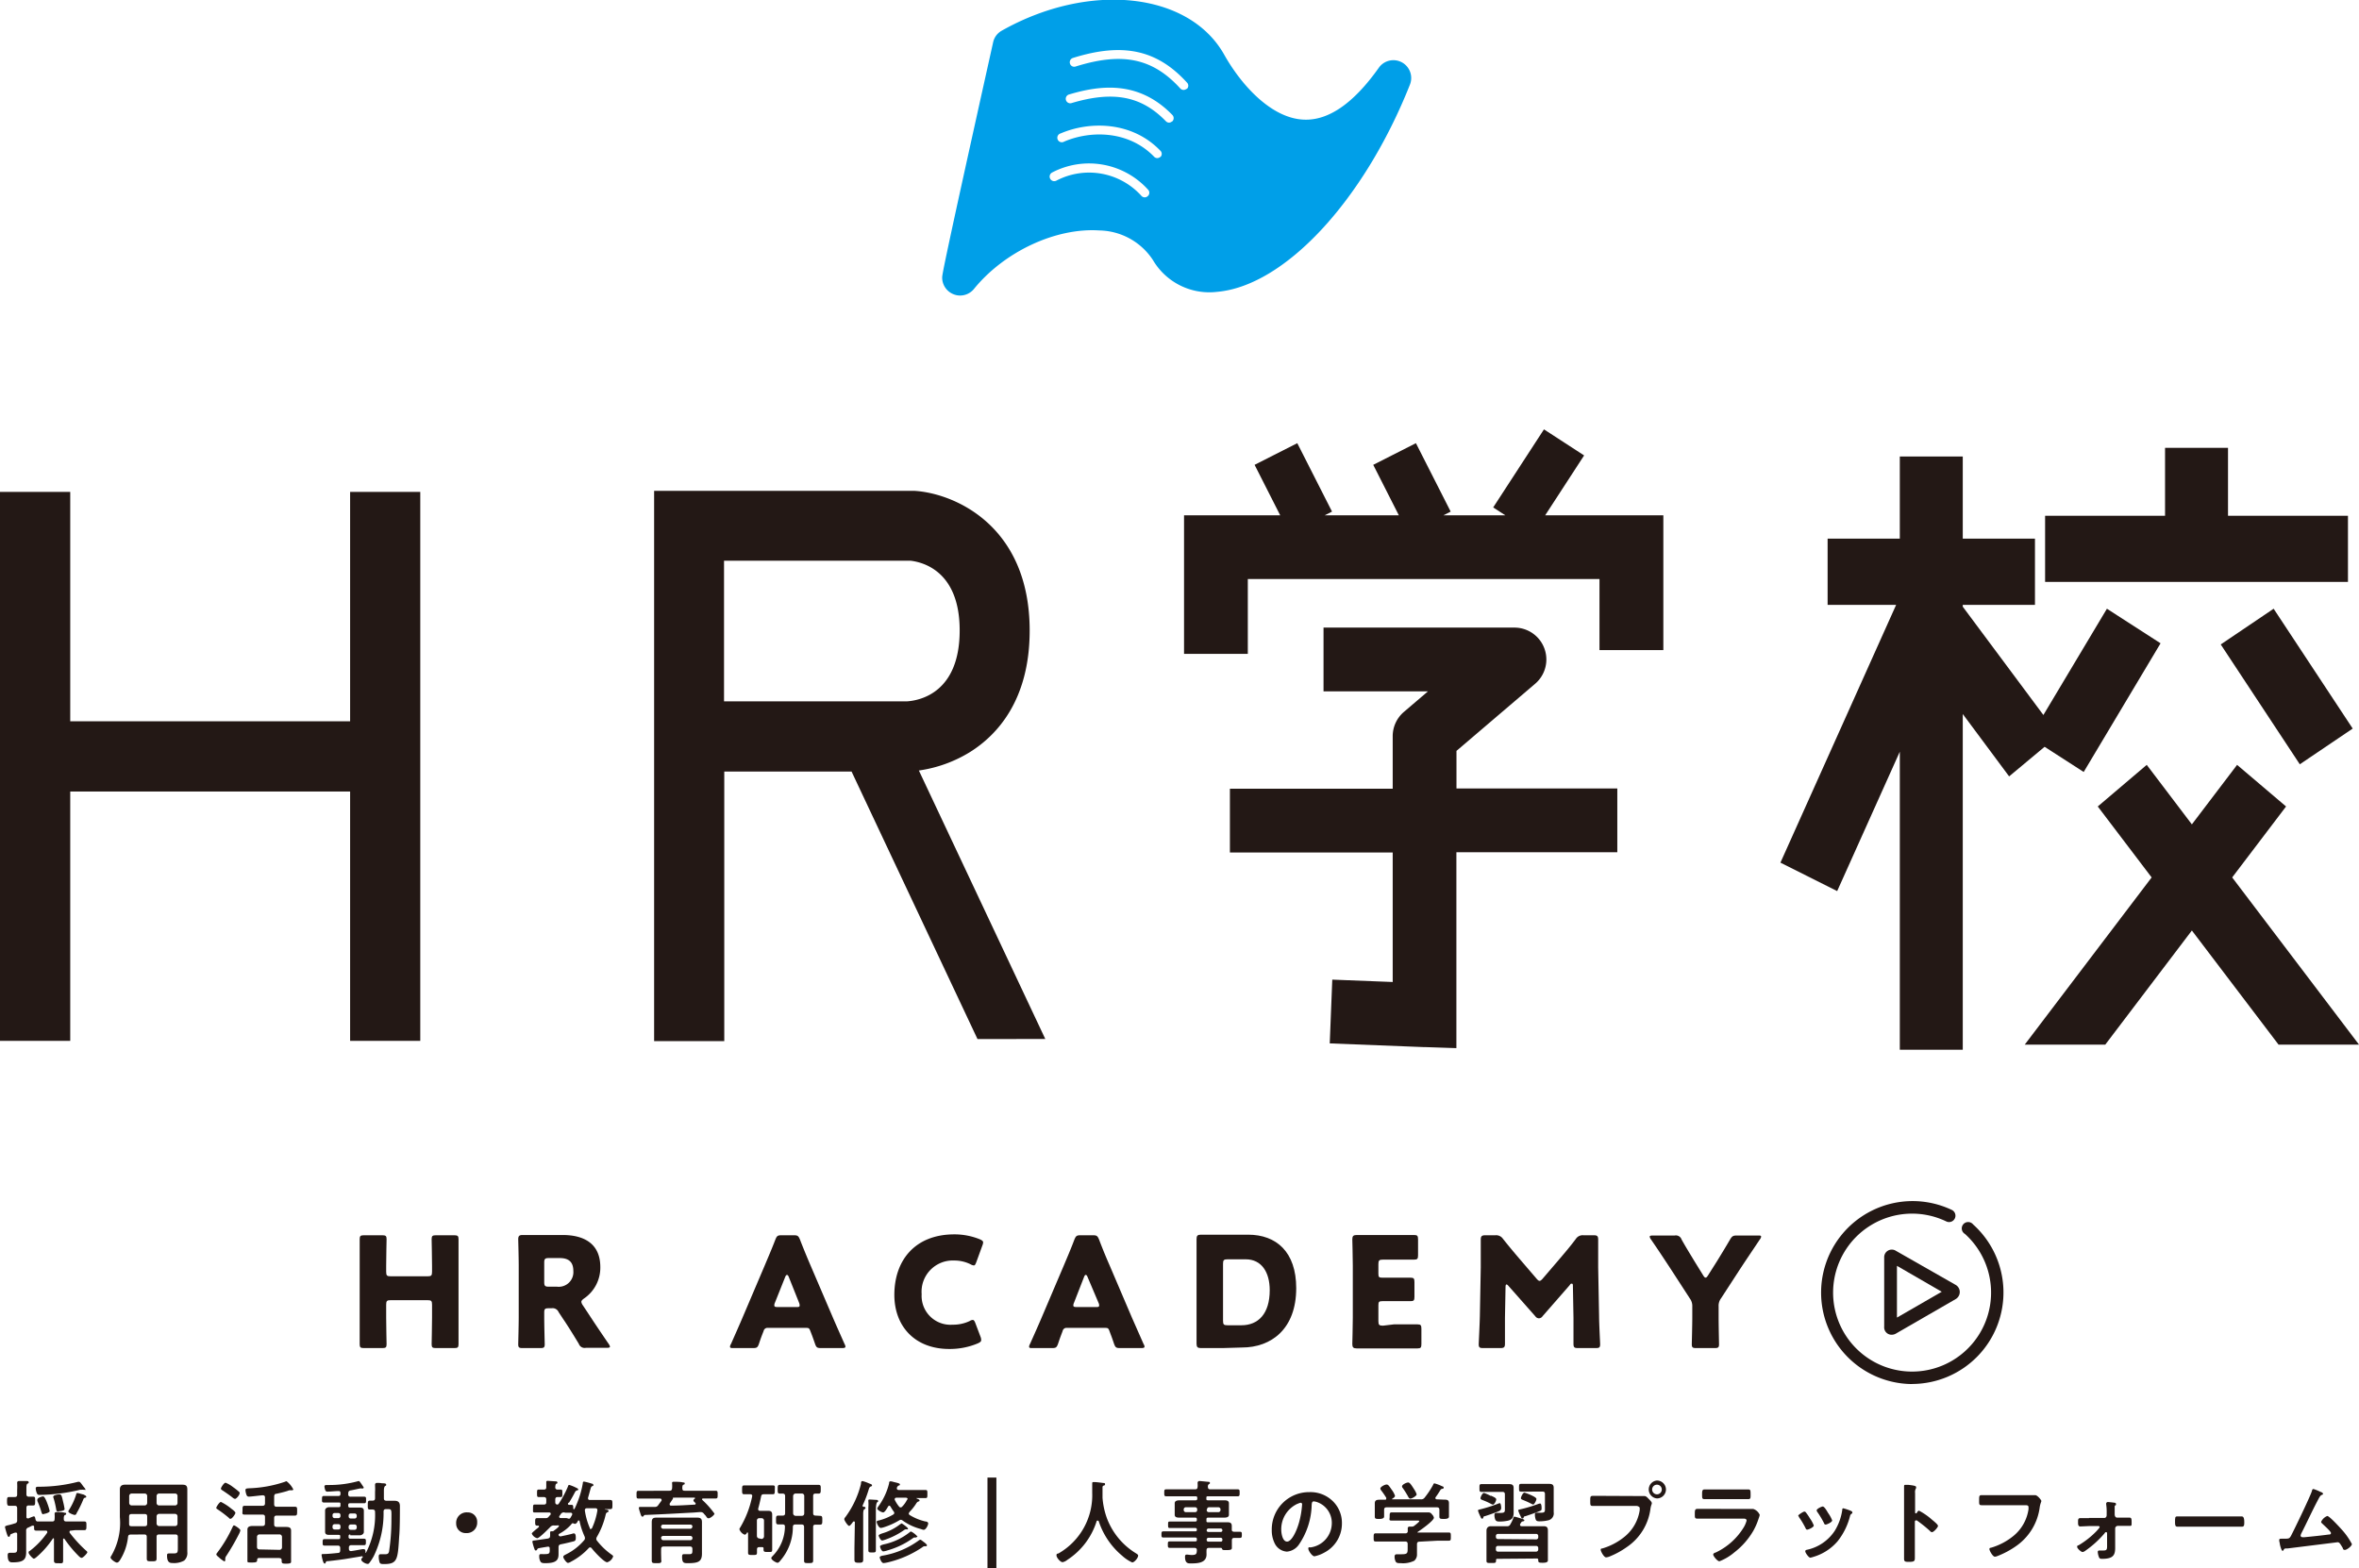 <svg xmlns="http://www.w3.org/2000/svg" viewBox="0 0 288.51 191.82"><defs><style>.cls-1{fill:#231815;}.cls-2{fill:#009fe8;}</style></defs><g id="レイヤー_2" data-name="レイヤー 2"><g id="レイヤー_1-2" data-name="レイヤー 1"><path class="cls-1" d="M47.23,161.16c0,1,.05,3.14.05,3.27,0,.4-.11.47-.54.47H44.53c-.43,0-.54-.07-.54-.47,0-.13,0-2.28,0-3.27v-6.31c0-1,0-3.15,0-3.28,0-.39.11-.47.54-.47h2.21c.43,0,.54.08.54.47,0,.13-.05,2.29-.05,3.28v.71c0,.47.09.56.56.56h4.49c.47,0,.56-.09.56-.56v-.71c0-1-.05-3.15-.05-3.28,0-.39.11-.47.54-.47h2.21c.43,0,.54.08.54.47,0,.13,0,2.29,0,3.28v6.31c0,1,0,3.14,0,3.27,0,.4-.11.47-.54.47H53.33c-.43,0-.54-.07-.54-.47,0-.13.05-2.28.05-3.27V159.6c0-.47-.09-.56-.56-.56H47.79c-.47,0-.56.09-.56.56Z"/><path class="cls-1" d="M66.56,161.16c0,1,.06,3.14.06,3.27,0,.4-.11.47-.54.47H63.92c-.43,0-.54-.07-.54-.47,0-.13.06-2.28.06-3.27v-6.37c0-1-.06-3.07-.06-3.2,0-.39.13-.52.52-.52l2.64,0h2.27c2.55,0,4.61,1,4.61,3.93a4.56,4.56,0,0,1-2,3.84c-.23.17-.32.28-.32.41a.92.92,0,0,0,.17.4l.62.93c.78,1.2,1.4,2.12,2.56,3.82a.84.84,0,0,1,.15.32c0,.11-.13.15-.39.15H71.64a.75.75,0,0,1-.85-.49c-.74-1.23-1.36-2.22-1.89-3l-.58-.88a.79.79,0,0,0-.86-.47h-.35c-.47,0-.55.08-.55.55Zm0-4.33c0,.47.1.56.56.56h1a1.79,1.79,0,0,0,2-1.94c0-1.15-.65-1.56-1.66-1.56H67.12c-.46,0-.56.1-.56.56Z"/><path class="cls-1" d="M93.93,162.43a.48.48,0,0,0-.54.39c-.14.36-.29.71-.57,1.56-.16.45-.26.52-.75.52H89.72c-.3,0-.44,0-.44-.19a.77.77,0,0,1,.12-.31c.69-1.56,1.06-2.4,1.38-3.15l2.75-6.46c.36-.86.81-1.89,1.3-3.16.18-.45.28-.53.76-.53h1.48c.49,0,.58.08.77.53.49,1.27.94,2.34,1.27,3.11l2.76,6.44c.35.82.73,1.66,1.42,3.22a.88.88,0,0,1,.11.31c0,.15-.13.19-.43.19h-2.55c-.48,0-.58-.07-.74-.52-.29-.85-.43-1.2-.57-1.56s-.2-.39-.54-.39Zm.84-3.07a.74.74,0,0,0-.07.32c0,.17.13.2.43.2h2.24c.3,0,.43,0,.43-.2a.93.93,0,0,0-.07-.32l-1.27-3.18c-.06-.15-.14-.23-.21-.23s-.15.08-.21.23Z"/><path class="cls-1" d="M120,163.93c0,.17-.13.26-.4.39a8.81,8.81,0,0,1-3.5.69c-4.25,0-6.72-2.82-6.72-6.62,0-4.2,2.51-7.4,7.34-7.4a8.28,8.28,0,0,1,3.11.6c.28.13.41.22.41.39a1.25,1.25,0,0,1-.09.36l-.75,2.06c-.11.28-.17.39-.3.39a.88.88,0,0,1-.38-.13,4.43,4.43,0,0,0-2-.47,3.82,3.82,0,0,0-4,4.12,3.53,3.53,0,0,0,3.78,3.73,4.73,4.73,0,0,0,2.1-.45.71.71,0,0,1,.37-.13c.13,0,.21.11.32.39l.65,1.72A1,1,0,0,1,120,163.93Z"/><path class="cls-1" d="M130.5,162.43a.48.48,0,0,0-.54.39c-.13.36-.28.71-.56,1.56-.17.45-.26.52-.75.52h-2.36c-.3,0-.43,0-.43-.19a.88.88,0,0,1,.11-.31c.7-1.56,1.07-2.4,1.39-3.15l2.75-6.46c.36-.86.81-1.89,1.29-3.16.19-.45.28-.53.77-.53h1.48c.49,0,.58.08.77.53.48,1.27.93,2.34,1.27,3.11l2.75,6.44,1.42,3.22a.77.77,0,0,1,.12.31c0,.15-.13.19-.43.19H137c-.49,0-.58-.07-.75-.52-.28-.85-.43-1.2-.56-1.56s-.21-.39-.54-.39Zm.85-3.07a.78.78,0,0,0-.08.32c0,.17.13.2.43.2H134c.3,0,.43,0,.43-.2a.78.78,0,0,0-.08-.32L133,156.18c-.06-.15-.13-.23-.21-.23s-.14.08-.2.23Z"/><path class="cls-1" d="M149.5,164.9c-.86,0-2.51,0-2.64,0-.39,0-.52-.13-.52-.53,0-.13,0-2.2,0-3.2v-6.42c0-1,0-3.07,0-3.2,0-.39.13-.52.52-.52l2.64,0h3.15c3.44,0,5.88,2.1,5.88,6.54,0,5-3.06,7.26-6.63,7.26Zm.08-3.35c0,.47.09.56.56.56h1.68c2.08,0,3.47-1.42,3.47-4.29,0-2.21-1-3.78-2.94-3.78h-2.21c-.47,0-.56.1-.56.56Z"/><path class="cls-1" d="M170.47,162c.88,0,2.77,0,2.9,0,.39,0,.47.11.47.54v1.86c0,.43-.08.54-.47.54-.13,0-2,0-2.9,0h-1.91c-.86,0-2.51,0-2.64,0-.4,0-.53-.13-.53-.53,0-.13.06-2.2.06-3.2v-6.42c0-1-.06-3.07-.06-3.2,0-.39.13-.52.53-.52l2.64,0h1.49l2.91,0c.39,0,.47.11.47.54v1.93c0,.43-.08.54-.47.54-.13,0-2,0-2.91,0h-.91c-.47,0-.56.1-.56.56v1.15c0,.43.07.5.5.5h.54c.88,0,2.77,0,2.91,0,.39,0,.46.12.46.55v1.78c0,.43-.07.54-.46.54-.14,0-2,0-2.91,0h-.54c-.43,0-.5.08-.5.51v1.93c0,.46.09.56.56.56Z"/><path class="cls-1" d="M184.06,161.21c0,1,0,2.68,0,3.13s-.1.56-.57.56H181.4c-.43,0-.55-.07-.55-.47,0-.13.12-2.47.14-3.46l.11-5.95c0-1,0-2.94,0-3.36s.09-.56.56-.56h1.24a1,1,0,0,1,.91.43c.66.83,1.31,1.61,1.95,2.36l2.17,2.53c.15.17.26.26.36.26s.22-.09.37-.26l2.08-2.43c.64-.75,1.37-1.61,2-2.46a1,1,0,0,1,.92-.43h1.23c.47,0,.57.1.57.56,0,.85,0,1.9,0,3.36l.11,5.95c0,.95.13,3.28.13,3.46,0,.4-.11.47-.54.47H193c-.47,0-.56-.09-.56-.56s0-2.38,0-3.11l-.07-3.87c0-.19,0-.34-.13-.34s-.14,0-.27.19L188.66,161a.56.56,0,0,1-.45.26.55.55,0,0,1-.43-.24l-3.26-3.69c-.13-.15-.2-.21-.28-.21s-.11.15-.11.34Z"/><path class="cls-1" d="M210.19,161.16c0,1,.05,3.14.05,3.27,0,.4-.11.47-.54.47h-2.25c-.43,0-.54-.07-.54-.47,0-.13.06-2.28.06-3.27v-1.33a1.56,1.56,0,0,0-.3-1l-2.32-3.58c-.66-1-1.37-2.1-2.44-3.65a.78.78,0,0,1-.15-.32c0-.11.13-.15.4-.15h2.67a.73.73,0,0,1,.83.49c.56,1,1.05,1.78,1.59,2.68l1.05,1.7c.13.21.2.28.3.28s.18-.09.3-.28l1.1-1.74c.54-.88,1-1.63,1.59-2.64.25-.41.36-.49.84-.49H215c.26,0,.39,0,.39.15a.66.66,0,0,1-.15.32c-1,1.5-1.63,2.42-2.41,3.61l-2.34,3.6a1.51,1.51,0,0,0-.3,1Z"/><path class="cls-1" d="M233.88,169.3A11.19,11.19,0,1,1,238.71,148a.78.78,0,1,1-.67,1.41,9.66,9.66,0,1,0,2.28,1.53.78.78,0,1,1,1-1.16,11.19,11.19,0,0,1-7.48,19.51Z"/><path class="cls-1" d="M239.18,157.17,231.87,153a.93.93,0,0,0-1.43.82v8.45a.91.91,0,0,0,.92,1,1.06,1.06,0,0,0,.51-.14l7.31-4.22a1,1,0,0,0,.5-.82A1,1,0,0,0,239.18,157.17Zm-7.18,4v-6.33l5.48,3.17Z"/><path class="cls-2" d="M171.46,7.63a2.18,2.18,0,0,0-2.83.66c-3.09,4.36-6.19,6.51-9.24,6.34-3.94-.2-7.6-4.24-9.7-8-4.32-7.6-16.5-8.9-27.17-2.88a2.15,2.15,0,0,0-1.06,1.43c-6.23,28-6.23,28.47-6.23,28.78a2.19,2.19,0,0,0,1.46,2.06,2.08,2.08,0,0,0,.73.13,2.19,2.19,0,0,0,1.7-.81c3.71-4.56,10-7.51,15.35-7.15A8,8,0,0,1,141,31.8a8,8,0,0,0,7.84,3.9c8.25-.71,17.95-11.13,23.59-25.33A2.18,2.18,0,0,0,171.46,7.63ZM140.36,24a.54.54,0,0,1-.36.14.55.55,0,0,1-.41-.19,8.62,8.62,0,0,0-10.4-1.85.55.55,0,1,1-.51-1,9.73,9.73,0,0,1,11.73,2.1A.54.54,0,0,1,140.36,24Zm1.56-4.82a.57.57,0,0,1-.38.16.54.54,0,0,1-.39-.17c-3.09-3.2-7.74-3.24-11-1.85a.55.55,0,1,1-.43-1c3.58-1.53,8.73-1.48,12.18,2.1A.54.54,0,0,1,141.92,19.21Zm1.42-4.33A.57.57,0,0,1,143,15a.55.55,0,0,1-.4-.16c-3-3.1-6.45-3.76-11.58-2.22a.55.55,0,0,1-.32-1.05c3.71-1.11,8.5-1.83,12.69,2.5A.56.56,0,0,1,143.34,14.88Zm1.79-4a.55.55,0,0,1-.37.15.55.55,0,0,1-.41-.18c-3.37-3.7-7.07-4.48-12.81-2.68a.54.54,0,0,1-.68-.36.55.55,0,0,1,.36-.69c6.12-1.92,10.29-1,13.94,3A.54.54,0,0,1,145.13,10.9Z"/><path class="cls-1" d="M8.67,187.23c-.07,0-.16,0-.16.13a.2.2,0,0,0,0,.11,15.72,15.72,0,0,0,2,2.19c.07.05.17.13.17.23s-.51.67-.7.67-.45-.33-.57-.44a14.43,14.43,0,0,1-1.52-1.87s0-.05-.09-.05-.08.06-.08.12v1.29c0,.42,0,.83,0,1.25s-.11.36-.54.36-.58,0-.58-.36,0-.83,0-1.25v-1.34c0-.05,0-.1-.07-.1a.07.07,0,0,0-.08.05,11,11,0,0,1-2,2.26c-.08.06-.21.18-.32.18s-.63-.54-.63-.74.1-.16.16-.22a9.76,9.76,0,0,0,2.12-2.23.17.17,0,0,0,0-.1c0-.11-.09-.14-.17-.14H5.55l-1.11,0c-.28,0-.27-.13-.27-.45,0-.08,0-.16-.14-.16l-.09,0-.47.23a.37.37,0,0,0-.27.42v1.93c0,.23,0,.47,0,.7,0,.9-.39,1.21-1.64,1.21-.29,0-.62,0-.62-.88,0-.18.06-.29.26-.29l.45,0c.48,0,.45-.18.45-.72v-1.53c0-.12,0-.22-.18-.22a.83.83,0,0,0-.35.1c-.24.09-.29.1-.32.2s-.07.22-.18.22-.17-.19-.24-.4-.22-.73-.22-.82.17-.14.3-.18a8.43,8.43,0,0,0,.92-.25.34.34,0,0,0,.27-.39v-1.45c0-.22-.09-.31-.31-.31s-.5,0-.69,0-.24-.16-.24-.53,0-.54.24-.54.45,0,.69,0,.31-.1.31-.31v-.53a8.43,8.43,0,0,0,0-.87s0-.06,0-.1.1-.15.22-.15l.91,0c.1,0,.28,0,.28.16s-.08.12-.16.17-.12.22-.12.53v.75c0,.2.07.29.28.31l.57,0c.23,0,.22.14.22.52s0,.55-.22.55l-.57,0c-.21,0-.28.1-.28.31v1.06c0,.11,0,.21.18.21l.09,0a5.14,5.14,0,0,1,.63-.25c.17,0,.18.25.21.37s.09.25.25.26c.33,0,.66,0,1,0h.78c.23,0,.3-.08.31-.3a4.29,4.29,0,0,0,0-.61s0-.06,0-.1.1-.14.2-.14.72,0,.93.06.28,0,.28.15-.08.1-.16.15-.13.2-.13.38v.11c0,.22.1.3.31.3H9.19l1.12,0c.27,0,.26.13.26.52s0,.54-.26.54l-1.12,0Zm1.65-5-.14,0a.53.53,0,0,0-.17,0l-.2,0a22.23,22.23,0,0,1-5,.63c-.2,0-.25-.1-.31-.23a1.63,1.63,0,0,1-.13-.57c0-.22.21-.2.45-.2a19,19,0,0,0,4.71-.6.42.42,0,0,1,.15,0c.11,0,.24.19.39.39a1.64,1.64,0,0,0,.19.25c.05.07.19.21.19.31S10.38,182.23,10.32,182.23Zm-5,3c-.2,0-.21-.14-.36-.62a9.24,9.24,0,0,0-.39-1,.55.55,0,0,1,0-.17c0-.25.61-.4.71-.4s.27.22.49.81a7.23,7.23,0,0,1,.31,1C6,185.07,5.43,185.19,5.33,185.19Zm1.85-.33c-.27,0-.28-.15-.3-.29a10.65,10.65,0,0,0-.31-1.33.87.87,0,0,1-.05-.19c0-.23.68-.3.77-.3.25,0,.29.27.43.87a9,9,0,0,1,.19.93C7.91,184.8,7.38,184.86,7.18,184.86Zm3.15-2c.08,0,.23.08.23.19s-.14.11-.19.12a.28.28,0,0,0-.15.15,12.84,12.84,0,0,1-.85,1.75c0,.09-.11.2-.23.2s-.77-.24-.77-.42a.41.41,0,0,1,.1-.22,8.12,8.12,0,0,0,.86-1.87c0-.07.05-.17.14-.17S10.18,182.81,10.33,182.85Z"/><path class="cls-1" d="M16,187.71c-.21,0-.31.06-.34.28a6.66,6.66,0,0,1-1,2.87c-.09.13-.2.28-.37.28s-.77-.41-.77-.63a.33.33,0,0,1,.08-.18,8,8,0,0,0,1.06-4.75v-2.34c0-.35,0-.7,0-1.05s.17-.58.62-.58l.95,0h5.06l1,0c.44,0,.62.12.62.58s0,.7,0,1.05V189c0,.28,0,.56,0,.84a1.23,1.23,0,0,1-.38,1.05,2.54,2.54,0,0,1-1.46.3c-.2,0-.64,0-.64-.88,0-.18,0-.29.24-.29l.52,0c.53,0,.56-.11.56-.66V188c0-.21-.09-.3-.3-.3H19.46c-.23,0-.31.09-.31.3v1c0,.54,0,1.09,0,1.63,0,.34-.12.35-.6.35s-.6,0-.6-.35c0-.54,0-1.09,0-1.63v-1c0-.21-.08-.3-.31-.3Zm.1-2.51c-.22,0-.31.09-.31.31v.14c0,.24,0,.49,0,.74s.09.3.3.3h1.6c.23,0,.31-.09.31-.31v-.87c0-.22-.08-.31-.31-.31ZM18,183a.3.3,0,0,0-.31-.31H16.11a.31.31,0,0,0-.31.31v.84a.31.31,0,0,0,.31.31h1.58a.31.31,0,0,0,.31-.31Zm3.41,1.15a.3.3,0,0,0,.3-.31V183a.29.29,0,0,0-.3-.31H19.46a.31.31,0,0,0-.31.31v.84a.31.31,0,0,0,.31.31Zm-2.26,2.21a.32.32,0,0,0,.31.31h1.95c.18,0,.3-.12.3-.31v-.87a.3.3,0,0,0-.3-.31H19.46a.31.31,0,0,0-.31.31Z"/><path class="cls-1" d="M29.28,187.54a28.54,28.54,0,0,1-1.6,2.78.61.61,0,0,0-.13.31v.09s0,.07,0,.1,0,.17-.12.17a3.34,3.34,0,0,1-.71-.54c-.08-.06-.26-.2-.26-.31s.09-.17.13-.24a16.19,16.19,0,0,0,1.84-3.08c.09-.18.11-.23.2-.23s.77.43.77.61A1.81,1.81,0,0,1,29.28,187.54Zm-1-3c.2.14.51.38.51.52s-.4.72-.59.72-.15-.07-.22-.12a14.47,14.47,0,0,0-1.32-1c-.07-.05-.21-.11-.21-.22s.39-.72.57-.72A6.38,6.38,0,0,1,28.31,184.56Zm.42-1.21c-.09,0-.23-.12-.3-.18-.37-.29-.77-.56-1.17-.83-.12-.07-.21-.13-.21-.24s.36-.71.57-.71a3.63,3.63,0,0,1,.92.54,7.87,7.87,0,0,1,.69.54.22.22,0,0,1,.11.17C29.34,182.83,28.93,183.35,28.73,183.35Zm5.48,7.25H31.7c-.18,0-.24.06-.25.24s0,.31-.59.31-.6,0-.6-.22,0-.53,0-.78v-2.38c0-.22,0-.43,0-.65,0-.41.39-.44.7-.44l.85,0h.29c.22,0,.31-.1.31-.31v-.78c0-.21-.09-.3-.31-.3h-1c-.4,0-.79,0-1.17,0s-.27-.16-.27-.55,0-.53.27-.53l1.17,0h1c.22,0,.31-.09.31-.31v-.7c0-.2-.09-.27-.29-.27s-1.37.16-1.66.16a.28.28,0,0,1-.29-.16,1.94,1.94,0,0,1-.15-.62c0-.21.12-.22.44-.24a15.14,15.14,0,0,0,4.4-.8.39.39,0,0,1,.19-.06,2.82,2.82,0,0,1,.82,1c0,.07-.09.1-.15.1l-.14,0-.13,0a1,1,0,0,0-.27.08c-.44.14-.91.25-1.36.35-.22,0-.29.14-.29.37V184c0,.22.09.31.31.31H34.9l1.17,0c.29,0,.27.14.27.53s0,.55-.27.55l-1.17,0H33.84c-.22,0-.31.09-.31.3v.78c0,.21.09.29.31.31h.22l.84,0c.31,0,.7,0,.7.43,0,.2,0,.41,0,.66v2.41c0,.27,0,.62,0,.77s-.14.22-.57.22-.59,0-.58-.33C34.46,190.68,34.38,190.6,34.21,190.6Zm0-1a.3.3,0,0,0,.31-.3V188a.31.31,0,0,0-.31-.31H31.73a.31.31,0,0,0-.3.31v1.23c0,.19.12.3.3.3Z"/><path class="cls-1" d="M42.84,187.7c-.14,0-.21.05-.21.21v.1a.19.19,0,0,0,.21.21h.68l1,0c.24,0,.23.14.23.4s0,.39-.24.39l-.95,0h-.58a.27.27,0,0,0-.31.31v.13c0,.16.07.28.24.28h.05c.41-.05.94-.16,1.34-.23a.62.62,0,0,1,.21,0c.19,0,.19.25.19.38s0,.07.05.07a.05.05,0,0,0,0,0,9.92,9.92,0,0,0,1.12-5c0-.21-.08-.29-.3-.3h-.35c-.25,0-.24-.16-.24-.53s0-.56.24-.56h.35c.22,0,.3-.09.3-.3v-.77a5.39,5.39,0,0,0,0-.71c0-.05,0-.15,0-.21s.09-.18.21-.18.48,0,.62.05c.3,0,.53,0,.53.17s-.07.11-.13.16-.15.18-.15.57v.93c0,.22.09.29.31.31l1,0c.43,0,.64.18.65.62,0,.91,0,2.84-.09,3.77-.17,2.78-.2,3.35-1.84,3.35-.47,0-.53-.05-.6-.38a2.05,2.05,0,0,1-.06-.49c0-.14,0-.33.2-.33h.17l.29,0c.33,0,.51,0,.6-.32a25.33,25.33,0,0,0,.29-3.69c0-1.44.09-1.51-.45-1.51h-.2c-.21,0-.3.08-.31.29a11.94,11.94,0,0,1-1.2,5.46,6.2,6.2,0,0,1-.52.81c-.07.09-.11.14-.22.14-.27,0-.78-.3-.78-.51s.11-.2.16-.27,0,0,0-.07,0-.1-.13-.08l-2.06.34c-.67.1-1.36.18-2,.25-.2,0-.26,0-.33.17s-.07.12-.15.12-.15-.2-.21-.37a5.87,5.87,0,0,1-.14-.65c0-.12,0-.14.34-.14s1.11-.07,1.65-.13c.23,0,.29-.13.29-.34v-.25c0-.21-.09-.31-.3-.31h-.62l-1,0c-.24,0-.23-.13-.23-.39s0-.4.23-.4l1,0h.71c.16,0,.21-.07.21-.21v-.1c0-.15,0-.21-.21-.21H40.26c-.29,0-.5-.06-.5-.39,0-.18,0-.36,0-.54v-1.52c0-.19,0-.37,0-.56s.21-.38.5-.38l.75,0h.42c.16,0,.21-.07.21-.21V184c0-.15,0-.21-.21-.21h-.82l-1,0c-.26,0-.23-.15-.23-.4s0-.4.23-.4l1,0h.78c.18,0,.25-.08.25-.26v-.09c0-.17-.06-.26-.24-.25-.4,0-.94.07-1.34.07a.26.26,0,0,1-.27-.15,1.87,1.87,0,0,1-.11-.48c0-.17.15-.18.35-.18h.14a13.25,13.25,0,0,0,3.7-.49h0c.08,0,.19.14.4.46s.21.29.21.35a.11.11,0,0,1-.11.1.48.48,0,0,1-.17,0,.42.42,0,0,0-.15,0c-.05,0-1,.22-1.17.24s-.29.13-.29.35v.11a.27.27,0,0,0,.31.31h.64l1,0c.25,0,.23.14.23.4s0,.4-.23.4l-1,0h-.74c-.14,0-.21.06-.21.21v.11a.19.19,0,0,0,.21.21h.44l.76,0c.28,0,.5.06.5.39,0,.18,0,.36,0,.55v1.52c0,.18,0,.36,0,.54s-.22.39-.49.39H42.84Zm-1.45-2a.25.25,0,0,0,.25-.27v-.1a.24.24,0,0,0-.25-.25h-.46a.24.24,0,0,0-.26.25v.1a.25.25,0,0,0,.26.27Zm.25,1a.24.24,0,0,0-.25-.26h-.46a.25.25,0,0,0-.26.26v.12a.25.25,0,0,0,.26.27h.46a.24.24,0,0,0,.25-.27Zm1-1.22a.25.25,0,0,0,.26.27h.46a.26.26,0,0,0,.27-.27v-.1a.25.25,0,0,0-.27-.25h-.46a.24.24,0,0,0-.26.25Zm.26,1a.25.25,0,0,0-.26.26v.12a.25.25,0,0,0,.26.27h.46a.26.26,0,0,0,.27-.27v-.12a.25.25,0,0,0-.27-.26Z"/><path class="cls-1" d="M58.36,186.19A1.27,1.27,0,0,1,57,187.53a1.15,1.15,0,0,1-1.21-1.16A1.28,1.28,0,0,1,57.18,185,1.14,1.14,0,0,1,58.36,186.19Z"/><path class="cls-1" d="M69.46,183.94c0,.11.08.14.17.14h.29c.19,0,.18.15.19.32s0,.21.08.21a.11.11,0,0,0,.09-.07c.1-.2.23-.5.31-.7a11.25,11.25,0,0,0,.69-2.41c0-.07,0-.2.15-.2a8.28,8.28,0,0,1,.94.25c.09,0,.2.06.2.18s-.08.11-.14.13-.15.1-.2.31c-.11.38-.2.74-.31,1.11a.2.2,0,0,0,0,.09c0,.14.11.18.23.18h1.23l1.23,0c.29,0,.29.11.29.56s0,.56-.29.56l-.67,0s0,0,0,0,0,0,.12.06c.24,0,.37.07.37.17s-.08.13-.15.16a.34.34,0,0,0-.2.27A9.72,9.72,0,0,1,73,188a.45.45,0,0,0-.07.23.32.32,0,0,0,.09.24,8.34,8.34,0,0,0,1.83,1.73c.06.05.14.1.14.18a1.08,1.08,0,0,1-.73.72c-.39,0-1.63-1.36-1.89-1.71a.26.26,0,0,0-.2-.11.22.22,0,0,0-.17.09,7.94,7.94,0,0,1-2.17,1.66,1,1,0,0,1-.36.15c-.19,0-.58-.56-.58-.73s.18-.23.4-.35a6.88,6.88,0,0,0,2.14-1.68.38.38,0,0,0,.11-.26.59.59,0,0,0-.05-.23,9.12,9.12,0,0,1-.61-1.85s0-.09-.1-.09-.08,0-.11.08-.17.33-.35.33a.47.47,0,0,1-.21-.07l-.09,0a.16.16,0,0,0-.13.11,5.25,5.25,0,0,1-1.48,1.17.19.19,0,0,0-.1.13.22.22,0,0,0,.22.19h.06c.47-.1.92-.19,1.37-.31a.64.64,0,0,1,.24-.05c.22,0,.22.39.22.55s0,.36-.26.42c-.51.13-1,.25-1.55.36-.24.05-.3.15-.3.37v.21c0,.21,0,.43,0,.64,0,.73-.31,1.09-1.62,1.09-.18,0-.44,0-.56-.15a1.24,1.24,0,0,1-.18-.68c0-.15,0-.28.21-.28h.14a2.67,2.67,0,0,0,.4,0c.53,0,.55-.15.53-.64,0-.15,0-.27-.22-.27H67l-.66.11c-.57.1-.58.09-.65.25a.19.19,0,0,1-.15.11c-.13,0-.15-.11-.23-.34a5.74,5.74,0,0,1-.2-.73c0-.15.18-.15.3-.16l1.6-.23c.21-.06.26-.13.27-.35s0-.22,0-.33v-.08c0-.13.11-.13.21-.13l.15,0c.12-.09.72-.51.72-.64s-.15-.07-.39-.07h-.19a.55.55,0,0,0-.49.2c-.23.23-1.34,1.36-1.59,1.36a1,1,0,0,1-.66-.56c0-.1.23-.27.51-.52a3,3,0,0,0,.36-.3.07.07,0,0,0,0-.07c0-.07,0-.09-.1-.09h-.11c-.25,0-.25-.15-.25-.46s0-.46.25-.46.64,0,1,0a.42.42,0,0,0,.41-.18l.24-.27a.26.26,0,0,0,0-.1c0-.1-.08-.13-.16-.14h-1c-.31,0-.59,0-.82,0s-.18-.14-.18-.48,0-.49.18-.49l.82,0h.31c.23,0,.31-.08.31-.29v-.32c0-.22-.08-.29-.31-.31l-.64,0c-.18,0-.18-.14-.18-.46s0-.45.18-.45l.64,0c.23,0,.31-.08.31-.3s0-.51,0-.63.08-.14.19-.14l.9.06c.09,0,.27,0,.27.15s-.06.1-.14.15-.11.21-.12.42a.26.26,0,0,0,.29.29l.41,0c.17,0,.17.14.17.45s0,.46-.17.46a3,3,0,0,1-.41,0c-.21,0-.29.12-.29.31v.32c0,.17.06.27.25.29a.23.23,0,0,0,.16-.08,12.74,12.74,0,0,0,1.15-2.15c0-.08.07-.17.15-.17a4.69,4.69,0,0,1,.74.29c.17.09.36.15.36.26s-.11.11-.18.13-.14.06-.23.23c-.23.44-.44.82-.71,1.25A.16.16,0,0,0,69.46,183.94ZM69,185a.44.44,0,0,0-.4.18,2.83,2.83,0,0,1-.2.28.15.15,0,0,0,0,.1c0,.1.08.12.16.13h.6c.25,0,.29.08.42.08s.17-.06.3-.31a1.14,1.14,0,0,0,.1-.19.18.18,0,0,0,0-.09c0-.1-.09-.13-.18-.14s-.44,0-.67,0Zm3.29,2a.12.12,0,0,0,.12-.09,8.33,8.33,0,0,0,.65-2.13.23.23,0,0,0,0-.07c0-.16-.11-.22-.25-.22h-1c-.16,0-.28.06-.28.24v.05a8.57,8.57,0,0,0,.6,2.12C72.15,187,72.18,187.05,72.25,187.05Z"/><path class="cls-1" d="M81.89,182.35c.21,0,.29-.09.31-.31a3.56,3.56,0,0,0,0-.57.34.34,0,0,1,0-.1c0-.11.13-.12.21-.12s.75,0,1,.06.33,0,.33.15-.08.11-.17.16-.13.19-.12.44.1.29.3.29h2.45l1.3,0c.28,0,.27.11.27.48s0,.47-.27.47l-1.3,0H86c-.06,0-.13,0-.13.1a.1.1,0,0,0,.05.1,10.74,10.74,0,0,1,1.46,1.65c0,.17-.51.57-.71.57s-.21-.12-.41-.37a1.9,1.9,0,0,1-.18-.2.48.48,0,0,0-.39-.19c-.24,0-.65.05-.89.06-2.25.12-3.58.2-5.83.29-.14,0-.17,0-.26.13a.15.15,0,0,1-.13.08c-.14,0-.19-.16-.3-.51a5,5,0,0,1-.15-.54c0-.12.09-.14.17-.14h1.77a.46.46,0,0,0,.43-.21c.13-.19.28-.38.41-.56a.22.22,0,0,0,0-.1c0-.11-.09-.15-.18-.15h-1.3l-1.31,0c-.27,0-.27-.08-.27-.47s0-.48.26-.48c.44,0,.87,0,1.32,0Zm-1,8.51c0,.35-.11.35-.59.35s-.59,0-.59-.35,0-1,0-1.48V187c0-.27,0-.52,0-.79,0-.43.14-.57.58-.57l.89,0h3.17l.91,0c.41,0,.59.12.59.55,0,.26,0,.53,0,.79v2.13c0,.31,0,.62,0,.93,0,1-.47,1.17-1.73,1.17-.46,0-.7,0-.7-.79,0-.23.06-.31.21-.31l.67,0c.37,0,.38-.14.38-.47v-.16c0-.21-.08-.31-.31-.31h-3.2c-.22,0-.31.1-.31.31C80.84,190,80.87,190.41,80.87,190.86Zm3.8-4.11a.25.25,0,0,0-.26-.26H81.12a.25.25,0,0,0-.27.26v0a.25.25,0,0,0,.27.25h3.29a.24.24,0,0,0,.26-.25Zm-3.82,1.39a.25.25,0,0,0,.27.26h3.29a.25.25,0,0,0,.26-.26v0a.25.25,0,0,0-.26-.26H81.12a.25.25,0,0,0-.27.26Zm1.43-4.81,0,0v0l-.4.6s0,.06,0,.1a.15.15,0,0,0,.16.14c1,0,1.94-.07,2.9-.12.09,0,.11-.07.11-.1a.1.1,0,0,0,0-.09c-.08-.08-.26-.2-.26-.32s.12-.18.18-.23,0,0,0-.06,0-.06-.08-.06H82.65l-.09,0a.38.38,0,0,1-.18,0h-.07Z"/><path class="cls-1" d="M93.22,189.25h-.34c-.21,0-.3.07-.3.3s0,.25,0,.38c0,.29-.14.28-.54.28s-.55,0-.55-.27,0-.63,0-.94v-1.46s0-.08-.06-.08a.07.07,0,0,0-.07,0c0,.08-.16.27-.28.27a1.11,1.11,0,0,1-.65-.67.46.46,0,0,1,.09-.2A12.21,12.21,0,0,0,92,183v0c0-.16-.09-.21-.22-.22l-.76,0c-.26,0-.26-.13-.26-.54s0-.54.26-.54.67,0,1,0h1.49c.34,0,.67,0,1,0s.25.14.25.54,0,.54-.24.54l-1,0h-.09c-.22,0-.31.06-.35.28-.1.5-.22,1-.35,1.47a.24.24,0,0,0,0,.09c0,.14.11.19.24.19H94c.3,0,.44.14.44.45s0,.53,0,.79v2.59c0,.31,0,.62,0,.93s-.12.27-.53.27-.52,0-.53-.3C93.41,189.3,93.35,189.25,93.22,189.25Zm-.09-1a.32.32,0,0,0,.31-.31V186a.29.29,0,0,0-.31-.29h-.25a.28.28,0,0,0-.31.29v1.88a.31.31,0,0,0,.31.31Zm7.14-2.83c.31,0,.3.15.3.54s0,.54-.29.54h-.53c-.23,0-.3.08-.3.29v2.42c0,.54,0,1.09,0,1.64,0,.33-.09.35-.56.35s-.55,0-.55-.36c0-.54,0-1.09,0-1.63v-2.42c0-.22-.09-.31-.3-.31h-.76c-.21,0-.3.08-.31.29a6.29,6.29,0,0,1-1.5,4.09c-.09.11-.23.3-.38.3s-.76-.33-.76-.58c0-.08.11-.18.17-.25A5.21,5.21,0,0,0,96,186.74c0-.2-.09-.27-.29-.27h-.51c-.3,0-.29-.16-.29-.55s0-.53.29-.53h.53c.2,0,.29-.09.29-.3V183c0-.2-.08-.29-.29-.3h-.34c-.29,0-.28-.15-.28-.54s0-.53.29-.53l1.18,0H98.9l1.19,0c.31,0,.29.15.29.53s0,.54-.27.54h-.38c-.21,0-.28.1-.28.3v2.09c0,.21.09.3.3.3ZM97,185.11a.31.31,0,0,0,.31.31h.75c.19,0,.3-.11.3-.31V183a.29.29,0,0,0-.3-.31h-.75A.31.31,0,0,0,97,183Z"/><path class="cls-1" d="M104.55,186.22c0-.05,0-.11-.09-.11s-.06,0-.09,0-.36.54-.52.54-.59-.66-.59-.81.12-.24.18-.33a11.48,11.48,0,0,0,1.86-4c0-.15,0-.34.19-.34a4.11,4.11,0,0,1,.74.26c.19.08.42.13.42.25s-.1.14-.17.16-.16.11-.22.31a14.19,14.19,0,0,1-.76,2s0,0,0,.06.05.09.11.1.24,0,.24.13-.1.15-.16.19-.12.22-.12.54v4.18c0,.48,0,1,0,1.44,0,.31-.12.37-.53.37s-.54-.06-.54-.37c0-.48,0-1,0-1.44Zm1.65-1.82a4.65,4.65,0,0,0,0-.76.34.34,0,0,1,0-.1c0-.11.08-.12.17-.12l.85.05c.08,0,.18.05.18.15s-.07.1-.13.15-.15.32-.15,1v3.48c0,.45,0,.9,0,1.35,0,.29-.08.3-.45.3s-.47,0-.47-.31,0-.89,0-1.34Zm4,1.5a.41.41,0,0,0-.22.07,8.9,8.9,0,0,1-1.89.85,1.63,1.63,0,0,1-.37.08c-.24,0-.5-.57-.5-.73s.17-.16.33-.2a6.71,6.71,0,0,0,1.68-.7c.08-.05.14-.1.14-.2a.29.29,0,0,0-.08-.19,6.1,6.1,0,0,1-.38-.6s-.08-.1-.15-.1a.17.17,0,0,0-.14.1c-.17.28-.41.72-.61.72s-.72-.3-.72-.46a.64.64,0,0,1,.12-.25,8,8,0,0,0,1.33-2.85c0-.1,0-.24.17-.24s.34.07.44.09c.5.12.71.17.71.29s-.07.11-.13.13-.18.1-.24.27a.29.29,0,0,0,0,.09c0,.14.11.19.23.19h2c.42,0,.83,0,1.25,0,.26,0,.25.1.25.5s0,.49-.25.49l-1.06,0a0,0,0,0,0-.05,0s.08.07.11.08.29.09.29.21-.09.11-.15.13-.18.1-.28.28a6.13,6.13,0,0,1-.8,1c0,.06-.09.11-.09.18a.27.27,0,0,0,.11.19,6.49,6.49,0,0,0,1.93.79c.14,0,.34.07.34.25s-.27.77-.55.77a1,1,0,0,1-.32-.09A6.64,6.64,0,0,1,110.4,186,.44.44,0,0,0,110.16,185.9Zm.71,1.17h-.14a.46.46,0,0,0-.21.1,9.12,9.12,0,0,1-2.17,1.12,3.06,3.06,0,0,1-.49.15c-.22,0-.44-.53-.44-.61s.19-.19.53-.29a6.45,6.45,0,0,0,2.11-1.1c.06,0,.11-.09.17-.09s.78.51.78.64S110.94,187.07,110.87,187.07Zm2.3,2.07h-.11a.43.43,0,0,0-.29.12,12.71,12.71,0,0,1-4.18,1.84,4,4,0,0,1-.57.1c-.27,0-.47-.6-.47-.71s.23-.18.36-.2a10.43,10.43,0,0,0,4.39-1.84.43.43,0,0,1,.21-.11c.1,0,.3.19.39.25s.43.32.43.43S113.28,189.14,113.17,189.14ZM112,188.07h-.17c-.08,0-.2.1-.26.14a9.9,9.9,0,0,1-3,1.43,2.82,2.82,0,0,1-.54.13c-.23,0-.4-.51-.4-.61s.21-.19.51-.26a7.58,7.58,0,0,0,3.11-1.47.28.28,0,0,1,.18-.09,2.53,2.53,0,0,1,.79.63C112.15,188,112.05,188.07,112,188.07Zm-1-4.71c0-.15-.19-.16-.23-.16h-1.13s-.21,0-.21.16a.15.15,0,0,0,0,.1,4.07,4.07,0,0,0,.52.82.24.24,0,0,0,.2.11.23.23,0,0,0,.18-.09,3.08,3.08,0,0,0,.6-.84A.12.12,0,0,0,111,183.36Z"/><path class="cls-1" d="M121.86,180.74v11.08h-1.09V180.74Z"/><path class="cls-1" d="M134.21,186a.11.11,0,0,0-.09.08,8.74,8.74,0,0,1-3.59,4.73,1.32,1.32,0,0,1-.57.28c-.28,0-.75-.56-.75-.83s.15-.18.28-.26a8.2,8.2,0,0,0,4.09-7.38c0-.32,0-.64,0-1s0-.33.26-.33.77.07,1,.1.31,0,.31.16-.12.15-.2.18a.21.21,0,0,0-.11.19q0,.53,0,1.05c0,.08,0,.17,0,.25a9.39,9.39,0,0,0,.54,2.5,8.57,8.57,0,0,0,3.56,4.29c.11.07.26.16.26.27,0,.28-.46.84-.73.84a4.7,4.7,0,0,1-1.22-.81,9.28,9.28,0,0,1-2.88-4.25C134.28,186,134.26,186,134.21,186Z"/><path class="cls-1" d="M150.94,187.37h.71c.24,0,.23.14.23.37s0,.38-.23.38l-.69,0c-.22,0-.3.1-.3.3v.15c0,.29,0,.57,0,.78s-.18.26-.64.26-.49,0-.55-.13-.07-.14-.17-.14h-1.44c-.21,0-.29.08-.3.29s0,.4,0,.51c0,1.08-1.14,1.1-1.95,1.1-.31,0-.68,0-.68-.82,0-.16.05-.26.21-.26s.36.05.62.05c.56,0,.6-.15.62-.58,0-.21-.1-.29-.31-.29h-1.62c-.45,0-.9,0-1.36,0-.25,0-.26-.09-.26-.4s0-.39.26-.39h3.08c.15,0,.21-.06.21-.2v-.07c0-.14-.06-.21-.21-.21h-2.49c-.46,0-.94,0-1.42,0-.22,0-.21-.15-.21-.38s0-.37.22-.37h3.9c.15,0,.21-.05.21-.2v0c0-.15-.06-.21-.21-.21h-2.28l-.83,0c-.2,0-.2-.1-.2-.4s0-.39.19-.39l.84,0h2.28c.15,0,.21-.07.21-.21v-.06c0-.14-.06-.21-.21-.21H144.3c-.26,0-.63,0-.63-.35,0-.11,0-.21,0-.4v-.6c0-.19,0-.29,0-.4,0-.34.37-.37.63-.37l1,0h.92c.15,0,.21-.07.21-.21v-.07c0-.16-.06-.21-.21-.21H144l-1.37,0c-.24,0-.24-.12-.24-.43s0-.42.24-.42l1.37,0h2.16c.21,0,.29-.08.31-.3s0-.31,0-.46,0-.08,0-.1.09-.16.2-.16.78.07,1,.09.3,0,.3.14-.05.1-.13.16a.35.35,0,0,0-.11.32c0,.22.09.31.3.31H150l1.37,0c.25,0,.24.12.24.42s0,.43-.24.43l-1.37,0h-2.25c-.15,0-.21,0-.21.21v.07c0,.14,0,.21.21.21h.92l1,0c.26,0,.63,0,.63.37,0,.11,0,.21,0,.4v.6c0,.19,0,.29,0,.4,0,.33-.36.35-.62.35h-1.92c-.15,0-.21.06-.21.21V186c0,.14,0,.21.21.21h1.49l.9,0c.32,0,.5.1.5.45,0,.16,0,.33,0,.48S150.76,187.36,150.94,187.37Zm-5.9-3a.26.26,0,0,0-.27.27v.06a.26.26,0,0,0,.27.27h1.12a.25.25,0,0,0,.26-.27v-.06a.25.25,0,0,0-.26-.27Zm2.54.33a.25.25,0,0,0,.26.27H149a.26.26,0,0,0,.27-.27v-.06a.26.26,0,0,0-.27-.27h-1.12a.25.25,0,0,0-.26.27Zm0,2.48a.19.19,0,0,0,.21.21h1.5a.19.19,0,0,0,.21-.21v0a.21.21,0,0,0-.21-.21h-1.5a.22.22,0,0,0-.21.21Zm.21.92a.22.22,0,0,0-.21.21v.06a.2.2,0,0,0,.21.21h1.5a.19.19,0,0,0,.21-.21v-.06a.21.21,0,0,0-.21-.21Z"/><path class="cls-1" d="M163,183.62a3.71,3.71,0,0,1,1.12,2.72,4,4,0,0,1-2.16,3.58,4.09,4.09,0,0,1-1.2.45c-.29,0-.75-.69-.75-.94s.17-.13.28-.15a3,3,0,0,0,2.59-2.88,2.69,2.69,0,0,0-1.77-2.65,2.13,2.13,0,0,0-.42-.1c-.25,0-.25.25-.27.43a8.92,8.92,0,0,1-1.57,4.87,2,2,0,0,1-1.46.85,1.79,1.79,0,0,1-1.51-1.05,3.54,3.54,0,0,1-.34-1.58,4.56,4.56,0,0,1,4.6-4.65A3.9,3.9,0,0,1,163,183.62Zm-4.3.32a3.42,3.42,0,0,0-2,3.19c0,.41.15,1.44.71,1.44s1.17-1.26,1.48-2.39a10.83,10.83,0,0,0,.36-2.16.18.18,0,0,0-.18-.2A1.23,1.23,0,0,0,158.73,183.94Z"/><path class="cls-1" d="M173.61,188.58c-.21,0-.31.09-.31.31v.42c0,.27,0,.53,0,.8a1,1,0,0,1-.33.8,3.1,3.1,0,0,1-1.65.3c-.29,0-.51,0-.62-.18a1.4,1.4,0,0,1-.14-.61c0-.2.08-.3.29-.3l.58,0c.74,0,.73-.16.73-.78v-.47c0-.22-.09-.31-.31-.31H169.6l-1.34,0c-.26,0-.26-.11-.26-.49s0-.51.26-.51c.44,0,.88,0,1.34,0h2.27a.26.26,0,0,0,.3-.3c0-.09,0-.32,0-.37s.09-.15.19-.15h.27a.49.49,0,0,0,.35-.11c.1-.08.6-.46.6-.55s-.15-.08-.28-.08h-1.93c-.38,0-.77,0-1.16,0s-.25-.13-.25-.5,0-.5.26-.5.77,0,1.15,0h2.39c.31,0,.61,0,.92,0a.49.49,0,0,1,.45.24.79.79,0,0,1,.24.41c0,.36-1.63,1.52-2,1.75,0,0,0,0,0,.06s0,0,.07,0h2.41l1.34,0c.26,0,.25.13.25.51s0,.49-.25.49l-1.34,0Zm3-5.14c.32,0,.6,0,.6.43,0,.22,0,.46,0,.71V185c0,.17,0,.35,0,.52s-.16.28-.58.28-.59,0-.59-.28,0-.34,0-.52v-.31c0-.22-.1-.31-.31-.31h-6.14c-.22,0-.31.09-.31.31V185c0,.18,0,.36,0,.52s-.18.28-.58.28-.56,0-.56-.29,0-.34,0-.51v-.41c0-.24,0-.47,0-.7,0-.4.27-.44.59-.44h.64c.09,0,.17,0,.17-.14a.3.3,0,0,0,0-.1,10.19,10.19,0,0,0-.64-.93.36.36,0,0,1-.08-.2c0-.21.55-.49.76-.49s.31.18.63.64a2.65,2.65,0,0,1,.4.73c0,.17-.21.29-.33.37s0,0,0,.07,0,0,.07,0h3.4a.51.51,0,0,0,.48-.2,10.56,10.56,0,0,0,1.06-1.6c0-.07.07-.15.16-.15a5.28,5.28,0,0,1,.94.36c.08,0,.18.07.18.17s-.12.13-.19.14-.18.05-.22.15c-.19.31-.38.61-.6.9a.15.15,0,0,0,0,.1c0,.09.07.12.14.13Zm-4.11-.12c-.12,0-.19-.09-.25-.19a9.78,9.78,0,0,0-.69-1.11.31.31,0,0,1-.09-.2c0-.23.55-.48.75-.48s.38.29.68.75l.06.1a2.25,2.25,0,0,1,.3.61C173.24,183,172.67,183.32,172.48,183.32Z"/><path class="cls-1" d="M183.34,184.84c-.42.18-1.28.48-1.73.62-.16,0-.16.07-.22.22a.13.13,0,0,1-.11.09c-.11,0-.16-.09-.23-.28a.67.67,0,0,1-.06-.12,4,4,0,0,1-.23-.59c0-.11.14-.12.22-.14a17.53,17.53,0,0,0,2.17-.68,1.43,1.43,0,0,1,.27-.09c.15,0,.18.49.18.6S183.54,184.75,183.34,184.84Zm-1.07-2.35-1.08,0c-.25,0-.25-.11-.25-.48s0-.47.26-.47l1.07,0h1.46l.81,0c.36,0,.58.07.58.48s0,.51,0,.78v1.42c0,.26,0,.53,0,.8,0,.55-.15.88-.73,1a5,5,0,0,1-1,.1c-.3,0-.44-.06-.53-.27a1.76,1.76,0,0,1-.09-.5c0-.18.05-.29.25-.29l.53,0c.45,0,.5-.11.5-.42V182.8c0-.22-.09-.31-.31-.31Zm.08.46c.33.16.64.28.64.46s-.22.64-.41.64a.72.72,0,0,1-.24-.1,8.08,8.08,0,0,0-1-.45c-.11-.05-.27-.08-.27-.23s.22-.65.43-.65A5.6,5.6,0,0,1,182.35,183Zm.82,7.73c-.13,0-.2,0-.2.18,0,.34-.09.33-.58.33s-.59,0-.59-.29,0-.52,0-.79V188c0-.27,0-.52,0-.78s.15-.53.54-.53l1,0h.94a.4.4,0,0,0,.44-.24,4,4,0,0,0,.37-.78c0-.07.06-.15.14-.15s.75.21.88.25.32.1.32.2-.1.1-.17.13a.24.24,0,0,0-.21.12l-.14.22a.18.18,0,0,0,0,.1c0,.11.08.14.17.15h1.7l1,0c.37,0,.53.13.53.52s0,.52,0,.79v2.08c0,.21,0,.61,0,.79s-.16.29-.59.29-.59,0-.59-.28v-.06c0-.14-.06-.18-.19-.18Zm4.69-2.38a.25.25,0,0,0,.27-.26v-.15a.25.25,0,0,0-.27-.26h-4.64a.25.25,0,0,0-.27.26V188a.25.25,0,0,0,.27.26Zm-4.64.8a.24.24,0,0,0-.27.26v.17a.25.25,0,0,0,.27.27h4.64a.26.26,0,0,0,.27-.27v-.17a.25.25,0,0,0-.27-.26Zm5.32-4.64c0,.24,0,.29-.26.39-.44.19-1.25.46-1.73.62-.15,0-.15.05-.22.19a.14.14,0,0,1-.12.09c-.12,0-.17-.12-.24-.29a4,4,0,0,1-.29-.7c0-.1.15-.11.24-.13a17.34,17.34,0,0,0,2.2-.66,1,1,0,0,1,.23-.06C188.53,183.91,188.54,184.34,188.54,184.46Zm-1.43-2h-1.06c-.27,0-.27-.09-.27-.46s0-.49.26-.49l1.07,0h2.34c.35,0,.57.08.57.48s0,.52,0,.77v1.41c0,.26,0,.54,0,.81a.87.87,0,0,1-.72,1,4.39,4.39,0,0,1-1,.11c-.18,0-.38,0-.47-.2a1.8,1.8,0,0,1-.11-.56c0-.17,0-.29.23-.29h.51c.45,0,.49-.11.49-.42v-1.87c0-.21-.08-.3-.31-.3Zm.36,1.55a.46.46,0,0,1-.21-.08,10.11,10.11,0,0,0-1-.45c-.11-.05-.25-.09-.25-.22s.23-.68.44-.68a7.59,7.59,0,0,1,.85.33c.21.1.61.29.61.45S187.65,184.06,187.47,184.06Z"/><path class="cls-1" d="M200.56,183l.55,0c.23,0,.39.21.54.36s.37.36.37.51-.09.21-.16.64a6.7,6.7,0,0,1-2.94,4.76,10,10,0,0,1-2.13,1.15,1.45,1.45,0,0,1-.36.08c-.27,0-.66-.74-.66-.92s.1-.15.2-.17a7.75,7.75,0,0,0,2.76-1.47,5.17,5.17,0,0,0,1.81-3.22c0-.08,0-.21,0-.28s-.19-.23-.39-.23h-3.94l-1.39,0c-.33,0-.33-.1-.33-.6s0-.63.31-.63l1.43,0Zm3.19-.8a1.1,1.1,0,0,1-1.11,1.09,1.1,1.1,0,0,1,0-2.19A1.11,1.11,0,0,1,203.75,182.17Zm-1.69,0a.59.59,0,0,0,1.18,0,.59.59,0,1,0-1.18,0Z"/><path class="cls-1" d="M213.24,184.58c.25,0,.76,0,1,0l.19,0a1.3,1.3,0,0,1,.79.73,3,3,0,0,1-.14.45,7.91,7.91,0,0,1-.65,1.5,9.08,9.08,0,0,1-2.29,2.61,6.41,6.41,0,0,1-1.85,1.11c-.25,0-.76-.63-.76-.82s.27-.23.38-.29a8,8,0,0,0,3.41-3.14,3.29,3.29,0,0,0,.29-.72c0-.27-.29-.25-.47-.25H209c-.47,0-.93,0-1.41,0-.31,0-.31-.12-.31-.55s0-.64.32-.64l1.42,0Zm-.74-2.39c.45,0,1,0,1.3,0s.3.12.3.67c0,.38,0,.52-.3.52l-1.3,0h-2.72l-1.29,0c-.32,0-.32-.13-.32-.54s0-.65.3-.65l1.31,0Z"/><path class="cls-1" d="M220.86,185a6.48,6.48,0,0,1,.49.72,4,4,0,0,1,.48.88c0,.23-.67.51-.8.51s-.17-.1-.21-.19a10.09,10.09,0,0,0-.8-1.34c0-.06-.09-.13-.09-.2s.6-.48.75-.48A.25.25,0,0,1,220.86,185Zm5.49-.18c.09,0,.2.09.2.2s-.08.12-.13.17a.39.39,0,0,0-.15.23,8.17,8.17,0,0,1-1.52,3.1,6.2,6.2,0,0,1-3,1.93,2.46,2.46,0,0,1-.34.09c-.21,0-.62-.61-.62-.76s.06-.17.17-.2a5.42,5.42,0,0,0,3.44-2.34,6.7,6.7,0,0,0,.91-2.52c0-.1,0-.22.14-.22A8.33,8.33,0,0,1,226.35,184.8Zm-2.77.25a4.11,4.11,0,0,1,.5.91c0,.22-.65.51-.8.51s-.18-.13-.22-.22a11.47,11.47,0,0,0-.78-1.3.44.44,0,0,1-.1-.22c0-.19.6-.47.75-.47s.36.31.55.62Z"/><path class="cls-1" d="M234.7,184.79a7.86,7.86,0,0,1,1.55,1.07c.15.13.77.61.77.79s-.52.77-.74.77a.37.37,0,0,1-.24-.15,16.53,16.53,0,0,0-1.61-1.29.22.22,0,0,0-.11,0c-.1,0-.13.09-.13.18v3c0,.44,0,.87,0,1.31s0,.58-.69.58c-.44,0-.63,0-.63-.38s0-1,0-1.49v-6.32c0-.29,0-.58,0-.86,0-.06,0-.16,0-.2s0-.17.14-.17l.38,0c.5.06.95.11.95.26a.38.38,0,0,1,0,.15.86.86,0,0,0-.12.58c0,.17,0,.38,0,.66V185c0,.09.05.11.08.11a.12.12,0,0,0,.1,0C234.45,185,234.57,184.79,234.7,184.79Z"/><path class="cls-1" d="M247.71,182.89c.23,0,.77,0,1,0l.2,0c.27,0,.75.6.75.71s-.1.23-.19.71a6.86,6.86,0,0,1-3,4.88,10.59,10.59,0,0,1-2.13,1.13,1.21,1.21,0,0,1-.36.1c-.27,0-.67-.75-.67-.92s.1-.16.2-.18a7.8,7.8,0,0,0,2.76-1.46,5.17,5.17,0,0,0,1.82-3.24,2.45,2.45,0,0,0,0-.27c0-.21-.19-.23-.39-.23h-3.93l-1.39,0c-.34,0-.33-.1-.33-.59s0-.64.3-.64c.48,0,.95,0,1.43,0Z"/><path class="cls-1" d="M255.49,185.68l1.86,0c.21,0,.3-.17.3-.36v-.23a6.4,6.4,0,0,0-.06-1.07s0-.08,0-.13.09-.16.2-.16.61.06.77.08.23.05.23.18,0,.1-.09.16-.07.15-.07.27v.81c0,.18.07.41.31.41h.37l1.13,0c.24,0,.26.16.26.59s0,.42-.3.42H259a.32.32,0,0,0-.31.31l0,1.86c0,.16,0,.34,0,.51,0,.87-.22,1.35-1.58,1.35-.15,0-.3,0-.38-.15a2.12,2.12,0,0,1-.17-.68.17.17,0,0,1,.19-.19l.49,0c.46,0,.47-.13.46-.78l0-1.3c0-.08,0-.16-.13-.16s-.12.07-.18.14a12.27,12.27,0,0,1-2.39,2.16.67.67,0,0,1-.3.13c-.16,0-.66-.43-.66-.63s.1-.16.18-.2a10.61,10.61,0,0,0,2.2-1.74c.07-.09.37-.39.37-.49a.14.14,0,0,0-.14-.12h-1.13l-1.09.05c-.25,0-.28-.22-.28-.44v-.13c0-.27,0-.45.29-.45h1.06Z"/><path class="cls-1" d="M272.79,185.49c.51,0,1.23,0,1.38,0s.31.09.31.7c0,.35,0,.56-.3.56l-1.39,0H267.7l-1.39,0c-.28,0-.3-.21-.3-.55,0-.62,0-.71.31-.71s.91,0,1.38,0Z"/><path class="cls-1" d="M283.82,182.5c.08,0,.29.12.29.22s-.08.11-.13.13c-.25.11-.3.28-.59.82-.67,1.28-1.26,2.58-1.92,3.87a1,1,0,0,0-.1.29.2.2,0,0,0,.2.2,1.75,1.75,0,0,0,.33,0c1-.1,1.92-.19,2.88-.32.12,0,.3,0,.3-.19s-.84-.93-1-1.09-.2-.17-.2-.28a1.38,1.38,0,0,1,.75-.71c.27,0,1.59,1.46,1.84,1.74a8.3,8.3,0,0,1,1.17,1.69c0,.26-.62.72-.86.72s-.22-.17-.28-.28c-.29-.47-.38-.66-.61-.66l-6.12.76c-.37,0-.37,0-.49.19s-.07.09-.14.09-.21-.34-.3-.76a3.68,3.68,0,0,0-.08-.41.47.47,0,0,1,0-.16c0-.13.1-.14.25-.14h.18c.76,0,.79,0,1-.35.41-.78,2.36-4.82,2.57-5.51,0-.09.06-.22.19-.22A6,6,0,0,1,283.82,182.5Z"/><polygon class="cls-1" points="42.82 60.17 42.82 88.23 8.59 88.23 8.59 60.17 0 60.17 0 127.32 8.59 127.32 8.59 96.82 42.82 96.82 42.82 127.32 51.4 127.32 51.4 60.17 42.82 60.17"/><path class="cls-1" d="M127.84,127.09,112.38,94.25A16.24,16.24,0,0,0,118.62,92c3.33-2.08,7.31-6.36,7.31-14.87,0-12.86-9.23-16.8-14.11-17.09H80v67.31h8.58V94.38h15.57l15.4,32.72ZM88.55,68.59h22.82c1.55.18,6,1.32,6,8.52,0,7.61-4.84,8.57-6.43,8.68H88.55Z"/><polygon class="cls-1" points="188.98 63.03 193.74 55.71 188.83 52.52 182.62 62.07 184.1 63.03 176.54 63.03 177.42 62.58 173.17 54.21 167.95 56.86 171.08 63.03 162.02 63.03 162.91 62.58 158.66 54.21 153.44 56.86 156.57 63.03 144.81 63.03 144.81 79.98 152.61 79.98 152.61 70.83 195.62 70.83 195.62 79.52 203.43 79.52 203.43 63.03 188.98 63.03"/><path class="cls-1" d="M178.13,91.85l9.62-8.21a3.9,3.9,0,0,0-2.53-6.87H161.87v7.8h12.77l-2.95,2.52a3.91,3.91,0,0,0-1.36,3v6.39H150.42v7.8h19.91v15.84l-7.39-.29-.31,7.8,11.44.45h.18l3.87.13V104.25h19.68v-7.8H178.13Z"/><polygon class="cls-1" points="254.84 94.43 264.24 78.69 257.68 74.46 249.91 87.46 240.05 74.21 240.05 73.99 248.88 73.99 248.88 65.89 240.05 65.89 240.05 55.84 232.35 55.84 232.35 65.89 223.52 65.89 223.52 73.99 231.9 73.99 217.75 105.52 224.69 109 232.35 91.95 232.35 128.41 240.05 128.41 240.05 87.34 245.72 94.97 250.06 91.35 254.84 94.43"/><polygon class="cls-1" points="271.6 78.83 281.27 93.49 287.74 89.12 278.07 74.46 271.6 78.83"/><polygon class="cls-1" points="287.16 63.09 272.49 63.09 272.49 54.78 264.79 54.78 264.79 63.09 250.12 63.09 250.12 71.18 287.16 71.18 287.16 63.09"/><polygon class="cls-1" points="273 107.33 279.59 98.65 273.6 93.56 268.07 100.84 262.55 93.56 256.56 98.65 263.15 107.33 247.63 127.78 257.48 127.78 268.07 113.82 278.67 127.78 288.51 127.78 273 107.33"/></g></g></svg>
